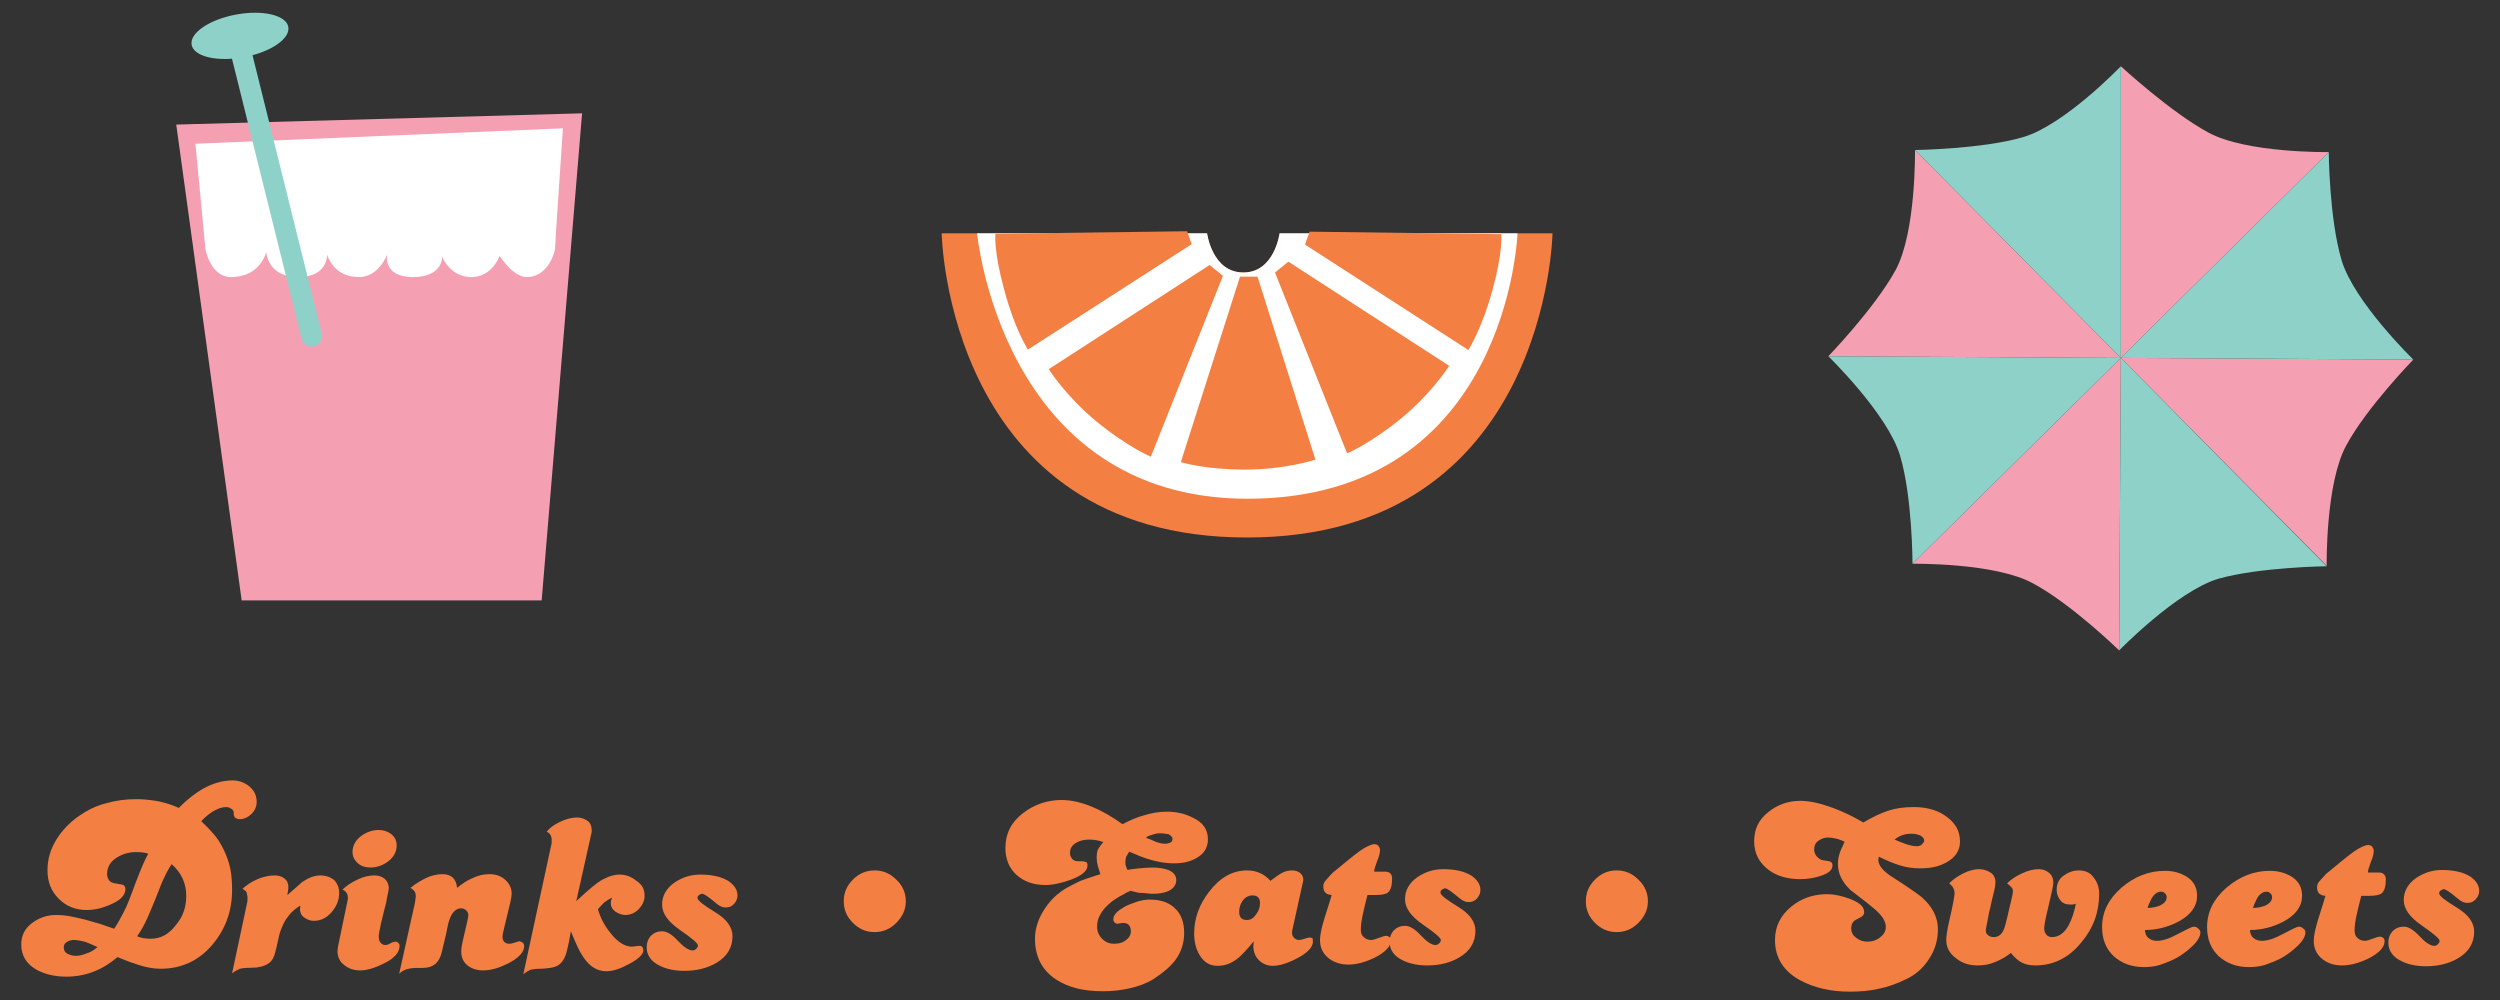 <?xml version="1.0" encoding="utf-8"?>
<!-- Generator: Adobe Illustrator 22.1.0, SVG Export Plug-In . SVG Version: 6.00 Build 0)  -->
<svg version="1.1" id="Layer_1" xmlns="http://www.w3.org/2000/svg" xmlns:xlink="http://www.w3.org/1999/xlink" x="0px" y="0px"
	 viewBox="0 0 600 240" style="enable-background:new 0 0 600 240;" xml:space="preserve">
<rect x="0" y="0" width="600" height="240" fill="#333333" stroke="none"/>
<style type="text/css">
	.st0{fill:#F5A0B2;}
	.st1{fill:#8DD1C8;}
	.st2{fill:#F47F42;}
	.st3{fill:#FFFFFF;}
	.st4{fill:none;stroke:#8DD1C8;stroke-width:4.987;stroke-linecap:round;stroke-miterlimit:10;}
</style>
<g>
	<g>
		<path class="st0" d="M509,15.9v70l49.9-49.4c0,0-19.8,0.3-28.9-4.7C520.9,26.9,509,15.9,509,15.9z"/>
		<path class="st0" d="M508.6,156.1l0.4-70.2L459,135.3c0,0,19.8-0.3,28.9,4.7C497.1,144.9,508.6,156.1,508.6,156.1z"/>
		<path class="st0" d="M438.8,85.5l70.2,0.4L459.6,36c0,0,0.3,19.8-4.7,28.9S438.8,85.5,438.8,85.5z"/>
		<path class="st0" d="M579.2,86.3L509,85.9l49.4,49.9c0,0-0.3-19.8,4.7-28.9C568,97.8,579.2,86.3,579.2,86.3z"/>
		<path class="st1" d="M459.6,36L509,85.9v-70c0,0-13.4,14-23.4,17C475.7,35.8,459.6,36,459.6,36z"/>
		<path class="st1" d="M558.4,135.9L509,85.9l-0.4,70.2c0,0,13.8-14.2,23.8-17.2C542.3,136.1,558.4,135.9,558.4,135.9z"/>
		<path class="st1" d="M459,135.3L509,85.9l-70.2-0.4c0,0,14.2,13.8,17.2,23.8S459,135.3,459,135.3z"/>
		<path class="st1" d="M558.9,36.5L509,85.9l70.2,0.4c0,0-14.2-13.8-17.2-23.8S558.9,36.5,558.9,36.5z"/>
	</g>
	<g>
		<path class="st2" d="M470.4,202c0,2.1-1.1,3.8-3.3,5c-1.8,1-3.8,1.4-6.2,1.4c-1.7,0-3.3-0.2-4.9-0.7c-1.6-0.5-3.3-1.2-5.1-2.1
			l-0.1,0.8c0,1.3,1.2,2.8,3.7,4.3c3.7,2.4,6,4,6.8,4.7c2.5,2.2,3.8,4.8,3.8,7.6c0,2.6-0.7,5-2.1,7.1c-1.4,2.2-3.2,3.8-5.5,4.9
			c-2.3,1.1-4.5,1.9-6.6,2.3c-2.1,0.5-4.4,0.7-6.9,0.7c-4.6,0-8.5-0.9-11.9-2.7c-4.1-2.2-6.1-5.5-6.1-9.7c0-3.2,1.3-5.9,3.9-8
			c2.4-2,5.3-3,8.6-3c1.7,0,3.5,0.4,5.4,1.1c2.4,0.9,3.5,1.9,3.5,3.2c0,0.5-0.2,0.8-0.6,1.1c0,0-0.5,0.3-1.3,0.7
			c-0.8,0.4-1.2,1.1-1.2,2.1c0,1,0.4,1.7,1.2,2.3c0.8,0.6,1.7,0.9,2.7,0.9c1.1,0,2.1-0.3,3-1c0.9-0.7,1.4-1.5,1.4-2.5
			c0-1.5-1-2.9-2.9-4.5s-3.8-3-5.6-4.4c-2-1.9-3-4-3-6.2c0-1.1,0.2-2.2,0.7-3.4c0.2-0.4,0.5-1,0.9-2c-0.5-0.2-1.1-0.5-1.9-0.7
			c-0.8-0.2-1.5-0.3-2.1-0.3c-0.8,0-1.6,0.3-2.3,0.8c-0.7,0.5-1,1.2-1,2c0,1.2,0.6,2,1.8,2.6c0.7,0.1,1.3,0.2,1.8,0.3
			c0.5,0.1,0.8,0.4,0.8,1c0,1-0.8,1.8-2.5,2.4s-3.4,0.9-5.2,0.9c-3,0-5.6-0.7-7.6-2.2c-2.3-1.7-3.5-4-3.5-6.9c0-2.9,1.1-5.2,3.4-7
			c2.2-1.8,4.8-2.7,7.7-2.7c2.2,0,4.8,0.6,7.8,1.7c2.5,0.9,4.9,2.1,7.3,3.5c2.2-1.3,4.1-2.2,5.9-2.8c1.8-0.6,3.8-0.9,6.2-0.9
			c2.8,0,5.3,0.6,7.3,1.9C469.2,197.3,470.4,199.3,470.4,202z M461.8,201.8c0-0.3-0.1-0.6-0.4-0.9c-0.3-0.3-0.7-0.5-1.2-0.6
			c-0.5-0.2-1-0.2-1.6-0.2c-1.5,0-2.8,0.5-3.9,1.4c0.9,0.4,1.9,0.8,2.8,1.1c0.9,0.3,1.8,0.5,2.5,0.5c0.4,0,0.8-0.1,1.1-0.3
			C461.5,202.4,461.8,202.1,461.8,201.8z"/>
		<path class="st2" d="M503.8,214.5c0,4.4-1.4,8.3-4.3,11.7c-3,3.7-6.7,5.5-11,5.5c-1.3,0-2.4-0.2-3.3-0.7c-0.8-0.4-1.7-1.2-2.6-2.3
			c-1.1,0.9-2.3,1.6-3.8,2.2c-1.4,0.6-2.8,0.8-4.2,0.8c-1.9,0-3.6-0.5-5-1.6c-1.7-1.2-2.5-2.7-2.5-4.5c0-0.9,0.2-2.2,0.6-4.1
			c1-4.2,1.4-6.5,1.4-7.2c0-0.5-0.2-1-0.5-1.5c-0.2-0.2-0.4-0.5-0.8-0.8c0.9-0.9,2-1.7,3.4-2.4c1.4-0.7,2.7-1,3.8-1
			c1,0,1.9,0.3,2.7,0.8c0.8,0.5,1.2,1.3,1.2,2.3c0,0.5-0.1,1.4-0.4,2.5c-0.3,1.2-0.6,2.4-0.8,3.5c-0.3,1.1-0.5,2-0.6,2.8
			c-0.3,1.4-0.5,2.4-0.5,2.9c0,0.5,0.2,0.8,0.6,1.1c0.4,0.3,0.8,0.4,1.3,0.4c1.1,0,1.9-0.6,2.4-1.8c0.2-0.4,0.5-1.5,0.9-3.2
			c0.2-1,0.5-2.1,0.8-3.4c0.3-1.3,0.5-2.1,0.5-2.6c0-0.4-0.1-0.7-0.4-1c-0.3-0.3-0.6-0.6-1-0.9c0.9-0.9,2.1-1.7,3.6-2.4
			c1.5-0.7,2.8-1,4-1c1,0,1.8,0.3,2.5,0.9c0.7,0.6,1,1.4,1,2.3c0,0.7-0.4,2.5-1.1,5.4c-0.7,2.9-1.1,4.8-1.1,5.6
			c0,0.6,0.2,1.1,0.5,1.5s0.8,0.6,1.4,0.6c1.6,0,3-1,4-2.9c0.7-1.3,1.3-3,1.7-5.1c-0.5,0.2-1,0.2-1.3,0.2c-1,0-1.9-0.3-2.4-1
			c-0.6-0.7-0.9-1.6-0.9-2.6c0-1.3,0.5-2.5,1.6-3.3s2.3-1.3,3.7-1.3c1.5,0,2.7,0.5,3.5,1.6C503.3,211.6,503.8,212.9,503.8,214.5z"/>
		<path class="st2" d="M528.1,223.8c0,1-0.8,2.3-2.3,3.6c-1.3,1.2-2.5,2-3.8,2.7c-1.2,0.6-2.5,1.1-3.7,1.5c-1.3,0.4-2.5,0.5-3.8,0.5
			c-2.9,0-5.3-0.9-7.2-2.6c-1.9-1.8-2.8-4.1-2.8-7c0-3.7,1.6-6.8,4.7-9.5c3.2-2.7,6.6-4,10.4-4c2,0,3.7,0.5,5.2,1.4
			c1.7,1.1,2.5,2.6,2.5,4.6c0,2.5-1.5,4.6-4.5,6.2c-2.5,1.3-5.2,2-8,2c0,0.8,0.3,1.5,0.8,1.9c0.6,0.5,1.3,0.7,2.1,0.7
			c1.4,0,3.1-0.6,5.1-1.7c2.1-1.1,3.3-1.7,3.7-1.7c0.4,0,0.7,0.1,1,0.4C527.9,223.1,528.1,223.4,528.1,223.8z M520,215.3
			c0-0.3-0.1-0.6-0.4-0.9c-0.3-0.3-0.6-0.4-0.9-0.4c-1,0-1.9,0.7-2.5,2c-0.3,0.6-0.6,1.3-0.8,1.9c1.1,0,2-0.2,2.8-0.5
			C519.4,216.9,520,216.2,520,215.3z"/>
		<path class="st2" d="M553.3,223.8c0,1-0.8,2.3-2.3,3.6c-1.3,1.2-2.5,2-3.8,2.7c-1.2,0.6-2.5,1.1-3.7,1.5c-1.3,0.4-2.5,0.5-3.8,0.5
			c-2.9,0-5.3-0.9-7.2-2.6c-1.9-1.8-2.8-4.1-2.8-7c0-3.7,1.6-6.8,4.7-9.5c3.2-2.7,6.6-4,10.4-4c2,0,3.7,0.5,5.2,1.4
			c1.7,1.1,2.5,2.6,2.5,4.6c0,2.5-1.5,4.6-4.5,6.2c-2.5,1.3-5.2,2-8,2c0,0.8,0.3,1.5,0.8,1.9c0.6,0.5,1.3,0.7,2.1,0.7
			c1.3,0,3.1-0.6,5.1-1.7c2.1-1.1,3.3-1.7,3.7-1.7c0.4,0,0.7,0.1,1,0.4C553.2,223.1,553.3,223.4,553.3,223.8z M545.3,215.3
			c0-0.3-0.1-0.6-0.4-0.9c-0.3-0.3-0.6-0.4-0.9-0.4c-1,0-1.9,0.7-2.5,2c-0.3,0.6-0.6,1.3-0.8,1.9c1.1,0,2-0.2,2.8-0.5
			C544.7,216.9,545.3,216.2,545.3,215.3z"/>
		<path class="st2" d="M572.6,211c0,1.7-0.3,2.8-1,3.4c-0.5,0.4-1.5,0.6-3,0.6h-1.9c-0.5,1.9-0.8,3.2-1,4.1
			c-0.4,1.7-0.6,3.1-0.6,4.2c0,0.8,0.2,1.4,0.7,1.8c0.4,0.4,1,0.7,1.8,0.7c0.4,0,1-0.2,1.8-0.5c0.8-0.3,1.4-0.5,1.8-0.5
			c0.3,0,0.5,0.1,0.8,0.3c0.2,0.2,0.3,0.4,0.3,0.8c0,1.5-1.4,2.9-4,4.2c-2.3,1.1-4.4,1.6-6.2,1.6c-1.9,0-3.4-0.5-4.7-1.5
			c-1.4-1.1-2.1-2.6-2.1-4.4c0-1.3,0.4-3,1.1-5.3c1-3.2,1.6-5,1.7-5.5c-1.4-0.1-2-0.8-2-2c0-0.5,0.1-0.9,0.4-1.3
			c0.3-0.4,0.9-1,1.8-2l3.4-2.8c1.3-1.1,2.4-1.9,3.2-2.5c1.6-1.1,2.8-1.6,3.5-1.6c0.4,0,0.8,0.2,1,0.5c0.2,0.3,0.3,0.6,0.3,0.9
			c0,0.7-0.2,1.5-0.7,2.7c-0.4,1.1-0.7,2-0.7,2.5h2.7C571.9,209.4,572.6,210,572.6,211z"/>
		<path class="st2" d="M595,213.8c0,0.8-0.3,1.4-0.8,2c-0.5,0.6-1.2,0.9-2,0.9c-0.8,0-1.5-0.3-2.3-1c-1.8-1.5-2.9-2.3-3.4-2.3
			c-0.2,0-0.4,0.1-0.7,0.3c-0.3,0.2-0.4,0.4-0.4,0.7c0,0.6,1.4,1.7,4.2,3.4c2.8,1.7,4.2,3.6,4.2,5.8c0,2.7-1.3,4.9-3.9,6.4
			c-2.2,1.3-4.8,1.9-7.7,1.9c-2.2,0-4.2-0.4-5.8-1.2c-2.1-1-3.2-2.5-3.2-4.5c0-1,0.3-1.9,1-2.7c0.7-0.7,1.6-1.1,2.7-1.1
			c1.2,0,2.4,0.8,3.8,2.3c1.4,1.5,2.6,2.3,3.5,2.3c0.3,0,0.6-0.1,0.9-0.4c0.3-0.3,0.4-0.5,0.4-0.8c0-0.5-1.4-1.7-4.3-3.7
			c-2.9-2-4.3-4-4.3-6.1c0-2.1,1-3.9,3-5.3c1.8-1.2,3.8-1.9,6.1-1.9c2.9,0,5.2,0.5,6.9,1.6C594.3,211.4,595,212.5,595,213.8z"/>
	</g>
	<g>
		<path class="st2" d="M217.4,216.3c0,2-0.8,3.7-2.3,5.2c-1.5,1.5-3.2,2.2-5.2,2.2c-2,0-3.7-0.7-5.2-2.2c-1.5-1.5-2.2-3.2-2.2-5.2
			c0-2,0.7-3.7,2.2-5.2c1.5-1.5,3.2-2.2,5.2-2.2c2,0,3.7,0.7,5.2,2.2C216.7,212.6,217.4,214.4,217.4,216.3z"/>
	</g>
	<g>
		<path class="st2" d="M395.5,216.3c0,2-0.8,3.7-2.3,5.2c-1.5,1.5-3.2,2.2-5.2,2.2c-2,0-3.7-0.7-5.2-2.2c-1.5-1.5-2.2-3.2-2.2-5.2
			c0-2,0.7-3.7,2.2-5.2c1.5-1.5,3.2-2.2,5.2-2.2c2,0,3.7,0.7,5.2,2.2C394.8,212.6,395.5,214.4,395.5,216.3z"/>
	</g>
	<g>
		<g>
			<path class="st2" d="M226,56h63.7c0,0,1.2,9.4,8.7,9.4c7.5,0,8.7-9.4,8.7-9.4h65.5c0,0-1.2,73-73.3,73S226,56,226,56z"/>
			<path class="st3" d="M234.5,56h55.2c0,0,1.2,9.4,8.7,9.4c7.5,0,8.7-9.4,8.7-9.4h57.1c0,0-2.2,63.7-64.9,63.7
				C240.4,119.6,234.5,56,234.5,56z"/>
			<g>
				<path class="st2" d="M297.6,66.4h4.2l13.9,43.9c0,0-7.1,2.4-16.9,2.4c-9.8,0-15.4-1.8-15.4-1.8L297.6,66.4z"/>
				<path class="st2" d="M306,65.4l3.2-2.6l38.6,25c0,0-4,6.4-11.5,12.6c-7.6,6.2-13,8.4-13,8.4L306,65.4z"/>
				<path class="st2" d="M313.2,58.7l1.1-3.1l46,0.6c0,0,0.5,3.9-2.1,13.4S352.4,84,352.4,84L313.2,58.7z"/>
				<path class="st2" d="M286,58.6l-1.1-3.1l-46,0.6c0,0-0.5,3.9,2.1,13.4c2.5,9.5,5.7,14.4,5.7,14.4L286,58.6z"/>
				<path class="st2" d="M293.5,66.2l-3.2-2.6l-38.6,25c0,0,4,6.4,11.5,12.6c7.6,6.2,13,8.4,13,8.4L293.5,66.2z"/>
			</g>
		</g>
		<g>
			<path class="st2" d="M289.9,201.4c0,2-0.9,3.5-2.7,4.5c-1.5,0.9-3.3,1.3-5.4,1.3c-2.2,0-4.4-0.4-6.8-1.2c-0.6-0.2-1.9-0.7-4-1.6
				c-0.3,0.5-0.5,0.9-0.7,1.2c-0.1,0.3-0.2,0.7-0.2,1.2c0,0.4,0,0.8,0.1,1c0.1,0.3,0.2,0.6,0.4,1c0.8-0.2,1.8-0.3,2.9-0.4
				c1.1-0.1,2.1-0.2,3-0.2c1.5,0,2.7,0.2,3.6,0.5c1.5,0.5,2.2,1.4,2.2,2.5c0,1.2-0.7,2.1-2,2.7c-1,0.4-2.1,0.6-3.5,0.6
				c-0.3,0-0.8,0-1.6-0.1c-0.8-0.1-1.2-0.1-1.2-0.1c-0.4,0-0.7,0-1-0.1c-1.1-0.3-1.7-0.4-1.8-0.4c-0.1,0.1-0.2,0.2-0.3,0.2
				c-0.1,0-0.2,0.1-0.3,0.1l-0.7,0.4l-1.3,0.7c-0.5,0.3-0.9,0.6-1.4,0.9c-0.2,0.2-0.7,0.5-1.3,1.1c-0.8,0.7-1.4,1.5-1.9,2.4
				c-0.5,0.9-0.7,1.8-0.7,2.8c0,1.1,0.4,2.1,1.2,2.9s1.7,1.2,2.9,1.2c1,0,1.9-0.2,2.6-0.7c0.9-0.6,1.4-1.3,1.4-2.3
				c0-1.3-0.6-2-1.9-2l-1.3,0.2c-0.3,0-0.5-0.1-0.7-0.3c-0.2-0.2-0.3-0.5-0.3-0.8c0-0.7,0.5-1.5,1.5-2.2c0.7-0.5,1.5-1,2.3-1.3
				c0.8-0.3,1.4-0.5,1.9-0.7c1-0.3,2-0.5,3.1-0.5c2.5,0,4.6,0.7,6,2.1c1.5,1.4,2.2,3.4,2.2,5.9c0,2.4-0.7,4.6-2.1,6.5
				c-1.2,1.6-3,3.1-5.3,4.6c-1.6,1-3.5,1.7-5.7,2.2c-2.2,0.5-4.3,0.7-6.4,0.7c-4.6,0-8.3-0.9-11.2-2.8c-3.4-2.2-5.1-5.5-5.1-9.8
				c0-1.9,0.5-3.9,1.5-5.8c0.9-1.7,2.1-3.3,3.7-4.7c0.7-0.6,1.5-1.2,2.4-1.7c0.9-0.5,1.9-1,2.9-1.5c0.2-0.1,0.6-0.3,1.3-0.5
				c0.3-0.1,0.7-0.3,1.1-0.4s0.9-0.3,1.5-0.5c0.6-0.2,1.1-0.3,1.3-0.4c-0.2-0.6-0.4-1.2-0.6-1.9c-0.2-0.7-0.3-1.4-0.3-2
				c0-0.9,0.1-1.7,0.4-2.2c0.2-0.3,0.5-0.8,1.2-1.6c-1.1-0.4-2.2-0.6-3.4-0.6c-1.1,0-2.1,0.2-3,0.7c-1.1,0.6-1.6,1.4-1.6,2.5
				c0,0.6,0.2,1,0.5,1.4c0.3,0.4,0.8,0.6,1.4,0.6h1.2l0.8,0.2c0.2,0.1,0.3,0.4,0.3,0.8c0,1.3-1.3,2.4-3.9,3.4
				c-2.2,0.8-4.3,1.3-6.2,1.3c-2.8,0-5.1-0.8-6.9-2.4c-1.8-1.6-2.7-3.8-2.7-6.5c0-3.4,1.4-6.2,4.3-8.4c2.6-2,5.7-3.1,9.2-3.1
				c2.4,0,4.9,0.6,7.7,1.8c2.1,0.9,4.4,2.2,6.9,4c1.9-1,3.6-1.7,5.1-2.1c1.9-0.6,3.7-0.9,5.5-0.9c2.4,0,4.5,0.5,6.4,1.5
				C288.7,197.4,289.9,199.1,289.9,201.4z M281.4,201.3c0-0.3-0.2-0.5-0.5-0.8c-0.1-0.1-0.3-0.2-0.5-0.3l-1.4-0.2c-0.3,0-0.7,0-1,0
				c-0.3,0-0.7,0.1-1,0.2l-1,0.3l-0.5,0.2l-0.5,0.3l0.6,0.3l0.6,0.2l1.1,0.5c0.8,0.3,1.6,0.5,2.3,0.5c0.5,0,0.9-0.1,1.3-0.3
				C281.2,202.1,281.4,201.8,281.4,201.3z"/>
			<path class="st2" d="M315.1,226c0,1.3-1.3,2.7-3.8,4c-2.3,1.2-4.3,1.8-5.8,1.8c-1.4,0-2.5-0.5-3.4-1.4c-0.9-0.9-1.3-2.1-1.3-3.4
				l0.1-1.1c-1.6,2-2.9,3.3-3.7,4c-1.6,1.3-3.2,1.9-5,1.9c-1.9,0-3.3-0.9-4.3-2.6c-0.9-1.5-1.3-3.2-1.3-5.2c0-3.6,1.2-6.9,3.6-10
				c2.6-3.4,5.6-5.1,9.1-5.1c2.2,0,4.1,0.8,5.6,2.5c1.3-1,2.1-1.5,2.4-1.7c1-0.6,1.9-0.8,2.8-0.8c0.8,0,1.4,0.2,1.9,0.6
				c0.5,0.4,0.8,0.9,0.8,1.7l-0.1,0.5l-2.6,11.8v0.5c0,0.4,0.2,0.8,0.5,1.1c0.3,0.3,0.7,0.5,1.2,0.5c0.3,0,0.7-0.1,1.3-0.3
				c0.6-0.2,1-0.3,1.2-0.3c0.3,0,0.6,0.1,0.8,0.3C315,225.4,315.1,225.7,315.1,226z M302.4,216.7c0-1.2-0.6-1.8-1.8-1.8
				c-0.9,0-1.7,0.4-2.3,1.2s-0.9,1.7-0.9,2.7c0,1.4,0.6,2,1.9,2c0.9,0,1.6-0.5,2.2-1.4C302.1,218.6,302.4,217.7,302.4,216.7z"/>
			<path class="st2" d="M334.1,210.8c0,1.7-0.3,2.8-1,3.4c-0.5,0.4-1.5,0.6-3,0.6h-1.9c-0.5,1.9-0.8,3.2-1,4.1
				c-0.4,1.7-0.6,3.1-0.6,4.2c0,0.8,0.2,1.4,0.7,1.8c0.4,0.4,1,0.7,1.8,0.7c0.4,0,1-0.2,1.8-0.5c0.8-0.3,1.4-0.5,1.8-0.5
				c0.3,0,0.5,0.1,0.8,0.3c0.2,0.2,0.3,0.4,0.3,0.8c0,1.5-1.4,2.9-4,4.2c-2.3,1.1-4.4,1.6-6.2,1.6s-3.4-0.5-4.7-1.5
				c-1.4-1.1-2.1-2.6-2.1-4.4c0-1.3,0.4-3,1.1-5.3c1-3.2,1.6-5,1.7-5.5c-1.4-0.1-2-0.8-2-2c0-0.5,0.1-0.9,0.4-1.3
				c0.3-0.4,0.9-1,1.8-2l3.4-2.8c1.3-1.1,2.4-1.9,3.2-2.5c1.6-1.1,2.8-1.6,3.5-1.6c0.4,0,0.8,0.2,1,0.5c0.2,0.3,0.3,0.6,0.3,0.9
				c0,0.7-0.2,1.5-0.7,2.7c-0.4,1.1-0.7,2-0.7,2.5h2.7C333.4,209.2,334.1,209.7,334.1,210.8z"/>
			<path class="st2" d="M355.3,213.6c0,0.8-0.3,1.4-0.8,2c-0.5,0.6-1.2,0.9-2,0.9c-0.8,0-1.5-0.3-2.3-1c-1.8-1.5-2.9-2.3-3.4-2.3
				c-0.2,0-0.4,0.1-0.7,0.3c-0.3,0.2-0.4,0.4-0.4,0.7c0,0.6,1.4,1.7,4.2,3.4c2.8,1.7,4.2,3.6,4.2,5.8c0,2.7-1.3,4.9-3.9,6.4
				c-2.2,1.3-4.8,1.9-7.7,1.9c-2.2,0-4.2-0.4-5.8-1.2c-2.1-1-3.2-2.5-3.2-4.5c0-1,0.3-1.9,1-2.7c0.7-0.7,1.6-1.1,2.7-1.1
				c1.2,0,2.4,0.8,3.8,2.3c1.4,1.5,2.6,2.3,3.5,2.3c0.3,0,0.6-0.1,0.9-0.4c0.3-0.3,0.4-0.5,0.4-0.8c0-0.5-1.4-1.7-4.3-3.7
				c-2.9-2-4.3-4-4.3-6.1c0-2.1,1-3.9,3-5.3c1.8-1.2,3.8-1.9,6.1-1.9c2.9,0,5.2,0.5,6.9,1.6C354.6,211.2,355.3,212.3,355.3,213.6z"
				/>
		</g>
	</g>
	<g>
		<g>
			<polygon class="st0" points="42.3,29.9 58,144.1 130,144.1 139.7,27.2 			"/>
			<path class="st3" d="M46.9,34.5l2.4,25.2c0,0,1.1,6.8,6.2,6.8c7,0,8.4-6,8.4-6s0.3,6,7.6,6c7.3,0,7-5.4,7-5.4s1.4,5.4,7.6,5.4
				c4.9,0,6.8-5.4,6.8-5.4s-1.1,5.4,6.2,5.4c7.3,0,7-4.9,7-4.9s1.9,4.9,7,4.9s6.8-5.1,6.8-5.1s3.2,5.1,6.5,5.1c5.1,0,6.8-6,6.8-6.8
				c0-0.8,1.9-28.9,1.9-28.9L46.9,34.5z"/>
			<ellipse transform="matrix(0.983 -0.183 0.183 0.983 -0.601 10.695)" class="st1" cx="57.6" cy="8.6" rx="11.8" ry="5.2"/>
			<line class="st4" x1="57.6" y1="11.5" x2="74.8" y2="80.7"/>
		</g>
		<g>
			<path class="st2" d="M61.6,192.5c0,1-0.4,2-1.2,2.8c-0.8,0.8-1.8,1.3-2.8,1.3c-0.4,0-0.8-0.1-1.1-0.3c-0.3-0.2-0.4-0.6-0.4-1.2
				c0-0.4-0.2-0.8-0.6-1c-0.4-0.3-0.8-0.4-1.3-0.4c-1,0-2,0.4-3.2,1.1c-0.9,0.6-1.8,1.3-2.7,2.3c1.5,1.4,2.6,2.6,3.5,3.7
				c1,1.3,1.8,2.8,2.5,4.5c0.5,1.3,0.9,2.6,1.1,3.9c0.2,1.3,0.3,2.8,0.3,4.4c0,5.1-1.6,9.4-4.7,13.1c-3.3,3.9-7.5,5.8-12.4,5.8
				c-1.7,0-3.4-0.3-5.3-0.9c-1-0.3-2.7-0.9-5.1-1.9c-3.6,3.1-7.7,4.7-12.3,4.7c-2.8,0-5.2-0.6-7.2-1.7c-2.4-1.4-3.6-3.4-3.6-6
				c0-2.1,0.8-3.8,2.5-5.1c1.7-1.3,3.6-2,5.8-2c1.2,0,2.3,0.1,3.4,0.3c1.1,0.2,2.3,0.5,3.6,0.8c1.3,0.4,2.5,0.7,3.5,1
				c1.4,0.5,2.6,0.9,3.5,1.2c0.8-1.2,1.6-2.6,2.4-4.2c0.8-1.6,1.4-3.2,2-4.8c0.4-1.2,1-2.7,1.8-4.7c0.8-2,1.5-3.5,2-4.3
				c-0.8-0.3-1.8-0.4-3-0.4c-1.7,0-3.3,0.5-4.7,1.4s-2.2,2.2-2.2,3.9c0,0.6,0.2,1.1,0.5,1.5c0.3,0.4,0.8,0.6,1.4,0.7
				s1.2,0.2,1.7,0.3c0.5,0.1,0.8,0.5,0.8,1.1c0,1.4-1.2,2.7-3.6,3.7c-2,0.9-3.9,1.3-5.7,1.3c-2.7,0-4.9-0.9-6.7-2.7
				c-1.8-1.8-2.7-4-2.7-6.8c0-2.7,0.7-5.1,2.2-7.5c1.3-2.1,3.1-4,5.4-5.6c1.9-1.3,4-2.4,6.4-3c2.4-0.7,4.8-1,7.3-1
				c1.8,0,3.5,0.2,5.3,0.5c1.8,0.4,3.4,0.9,4.9,1.6c2-2,3.9-3.5,5.8-4.6c2.4-1.3,4.7-2,7.1-2c1.5,0,2.9,0.5,4,1.4
				C61.1,189.8,61.6,191,61.6,192.5z M23.4,227.3c-1.3-0.6-2.2-1-2.8-1.2c-1-0.3-2-0.5-3-0.5c-0.6,0-1.1,0.2-1.6,0.5
				c-0.5,0.3-0.7,0.8-0.7,1.3c0,0.7,0.3,1.2,0.9,1.5c0.6,0.3,1.3,0.5,2,0.5c0.8,0,1.7-0.2,2.6-0.6C21.9,228.5,22.7,227.9,23.4,227.3
				z M44.7,215c0-3-1.2-5.6-3.5-7.6l-0.2,0.3l-0.2,0.3l-0.3,0.5l-0.6,1.1l-1,2.1l-1.7,4.3c-0.8,1.9-1.4,3.4-1.9,4.5
				c-0.7,1.5-1.5,3-2.4,4.2c0.9,0.4,2,0.6,3.2,0.6c2.5,0,4.5-1.1,6.2-3.4C44,219.9,44.7,217.5,44.7,215z"/>
			<path class="st2" d="M81.4,214.3c0,1.7-0.6,3.2-1.8,4.6S77,221,75.3,221c-0.8,0-1.6-0.3-2.3-0.8c-0.7-0.5-1-1.2-1-2l0.1-0.8
				l-0.3,0.1l-0.3,0.2l-0.8,0.6c-0.5,0.4-0.9,0.8-1.3,1.3c-0.4,0.5-0.7,1-1,1.4c-0.3,0.5-0.5,1-0.8,1.7c-0.3,0.7-0.6,1.6-0.8,2.7
				c-0.4,1.7-0.6,2.7-0.7,3c-0.3,1.3-0.8,2.2-1.5,2.7c-0.6,0.5-1.6,0.9-3,1.1l-2.4,0.1c-0.6,0-1.1,0.1-1.6,0.2
				c-0.5,0.2-1.1,0.5-1.9,1.1l3.6-16.9c0.1-0.3,0.1-0.8,0.1-1.4l-0.2-1.1c-0.1-0.2-0.2-0.3-0.3-0.4c-0.2-0.1-0.4-0.3-0.7-0.5
				c1-0.9,2.2-1.7,3.6-2.3c1.4-0.6,2.8-0.9,4.1-0.9c0.9,0,1.7,0.2,2.3,0.7c0.7,0.5,1,1.2,1,2c0,0.3,0,0.7-0.1,1.1
				c-0.1,0.4-0.1,0.7-0.1,0.9c2-1.8,3.2-2.8,3.5-3.1c1.5-1,2.9-1.6,4.4-1.6c1.3,0,2.4,0.4,3.3,1.1C81,212.1,81.4,213.1,81.4,214.3z"
				/>
			<path class="st2" d="M95.9,227c0,1.5-1.2,3-3.7,4.2c-2.2,1.1-4.1,1.7-5.8,1.7c-1.4,0-2.7-0.4-3.8-1.3c-1.1-0.8-1.6-2-1.6-3.4
				l0.1-0.9l2.4-11.6v-0.2c0-0.9-0.4-1.6-1.3-2c0.9-0.9,2.1-1.7,3.6-2.4c1.4-0.7,2.8-1,4.1-1c1,0,1.8,0.3,2.4,0.8
				c0.6,0.5,1,1.3,1,2.2c0,0.5-0.2,1.4-0.5,2.8c0,0.3-0.2,1.1-0.6,2.6c-0.4,1.5-0.6,2.6-0.8,3.3c-0.3,1.5-0.5,2.4-0.5,2.9
				c0,0.6,0.1,1.1,0.4,1.5c0.3,0.4,0.7,0.6,1.2,0.6c0.3,0,0.7-0.1,1.2-0.4c0.5-0.3,1-0.4,1.3-0.4c0.2,0,0.4,0.1,0.6,0.3
				C95.8,226.5,95.9,226.7,95.9,227z M95.2,202.9c0,1.5-0.7,2.8-2,3.8c-1.3,1-2.8,1.5-4.3,1.5c-1.2,0-2.2-0.3-3-1
				c-0.8-0.7-1.3-1.6-1.3-2.7c0-1.5,0.7-2.8,2-3.8c1.3-1,2.8-1.5,4.3-1.5c1.1,0,2.1,0.3,3,1C94.8,200.9,95.2,201.8,95.2,202.9z"/>
			<path class="st2" d="M125.8,227.1c0,1.4-1.3,2.8-3.8,4.1c-2.2,1.1-4.2,1.7-6,1.7c-1.5,0-2.8-0.4-3.8-1.2c-1-0.8-1.5-1.9-1.5-3.4
				c0-0.8,0.2-1.8,0.5-3.1c0.8-3.3,1.2-5.1,1.2-5.6c0-0.4-0.2-0.8-0.5-1.1c-0.3-0.3-0.7-0.5-1.2-0.5c-1,0-1.8,0.6-2.4,1.7
				c-0.4,0.8-0.7,1.7-0.9,2.8c-0.2,1-0.4,2.1-0.7,3.2c-0.4,1.6-0.6,2.6-0.7,2.9c-0.6,2.5-2.1,3.7-4.5,3.7H100
				c-0.8,0-1.6,0.1-2.3,0.3c-0.7,0.2-1.3,0.5-1.9,1.1l3.8-17.1l0.2-1.5c0-0.4-0.1-0.7-0.2-1c-0.1-0.2-0.3-0.4-0.5-0.6
				c-0.2-0.2-0.4-0.3-0.6-0.4c1.2-1,2.4-1.7,3.6-2.3c1.4-0.7,2.8-1,4.1-1c2.1,0,3.3,1.1,3.5,3.3c1.2-1,2.4-1.8,3.6-2.3
				c1.4-0.7,2.8-1,4.2-1s2.7,0.4,3.7,1.3c1,0.9,1.6,2,1.6,3.4c0,0.8-0.4,2.5-1.1,5.3c-0.7,2.8-1.1,4.5-1.1,5c0,1.1,0.6,1.7,1.7,1.7
				c0.3,0,0.8-0.1,1.3-0.3c0.6-0.2,0.9-0.3,1.1-0.3C125.4,226.1,125.8,226.4,125.8,227.1z"/>
			<path class="st2" d="M154.7,215c0,1.2-0.5,2.2-1.4,3.2c-0.9,0.9-2,1.4-3.2,1.4c-0.8,0-1.6-0.3-2.4-0.8c-0.7-0.5-1.1-1.2-1.1-2
				c0-0.3,0-0.6,0.1-0.8c0.1-0.2,0.1-0.4,0.2-0.6c-0.6,0.3-1.2,0.7-1.9,1.2c-0.2,0.2-0.7,0.7-1.5,1.6c0.6,2.1,1.6,4,3,5.7
				c1.7,2.2,3.5,3.3,5.2,3.3l1.7-0.2c0.7,0,1,0.4,1,1.1c0,0.9-1.1,2-3.3,3.2c-2.2,1.2-4,1.8-5.6,1.8c-2.1,0-4-1.1-5.5-3.4
				c-0.8-1.1-1.8-3.2-3-6.2c-0.3,1.9-0.6,3.4-0.9,4.5c-0.4,1.9-1.2,3.1-2.2,3.7c-0.5,0.3-1.2,0.5-1.9,0.6c-0.8,0.1-1.5,0.2-2.2,0.2
				c-1.1,0-1.8,0.1-2.3,0.2c-0.4,0.1-1.1,0.5-1.9,1.1l6.7-31c0.1-0.2,0.1-0.6,0.1-1.2c0-1-0.4-1.6-1.2-2c0.7-0.9,1.8-1.7,3.3-2.4
				c1.5-0.7,2.8-1,4-1c1,0,1.8,0.3,2.5,0.8c0.7,0.5,1,1.3,1,2.2v0.5l-3.7,16.6c1.2-1.1,2-1.9,2.5-2.3c1-0.9,1.9-1.6,2.7-2.2
				c0.8-0.6,1.7-1,2.6-1.4c0.9-0.3,1.8-0.5,2.6-0.5c1.5,0,2.8,0.5,3.9,1.4C154.2,212.3,154.7,213.5,154.7,215z"/>
			<path class="st2" d="M177,214.9c0,0.8-0.3,1.4-0.8,2c-0.5,0.6-1.2,0.9-2,0.9c-0.8,0-1.5-0.3-2.3-1c-1.8-1.5-2.9-2.3-3.4-2.3
				c-0.2,0-0.4,0.1-0.7,0.3c-0.3,0.2-0.4,0.4-0.4,0.7c0,0.6,1.4,1.7,4.2,3.4c2.8,1.7,4.2,3.6,4.2,5.8c0,2.7-1.3,4.9-3.9,6.4
				c-2.2,1.3-4.8,1.9-7.7,1.9c-2.2,0-4.2-0.4-5.8-1.2c-2.1-1-3.2-2.5-3.2-4.5c0-1,0.3-1.9,1-2.7c0.7-0.7,1.6-1.1,2.7-1.1
				c1.2,0,2.4,0.8,3.8,2.3c1.4,1.5,2.6,2.3,3.5,2.3c0.3,0,0.6-0.1,0.9-0.4c0.3-0.3,0.4-0.5,0.4-0.8c0-0.5-1.4-1.7-4.3-3.7
				c-2.9-2-4.3-4-4.3-6.1c0-2.1,1-3.9,3-5.3c1.8-1.2,3.8-1.9,6.1-1.9c2.9,0,5.2,0.5,6.9,1.6C176.3,212.5,177,213.6,177,214.9z"/>
		</g>
	</g>
</g>
</svg>
